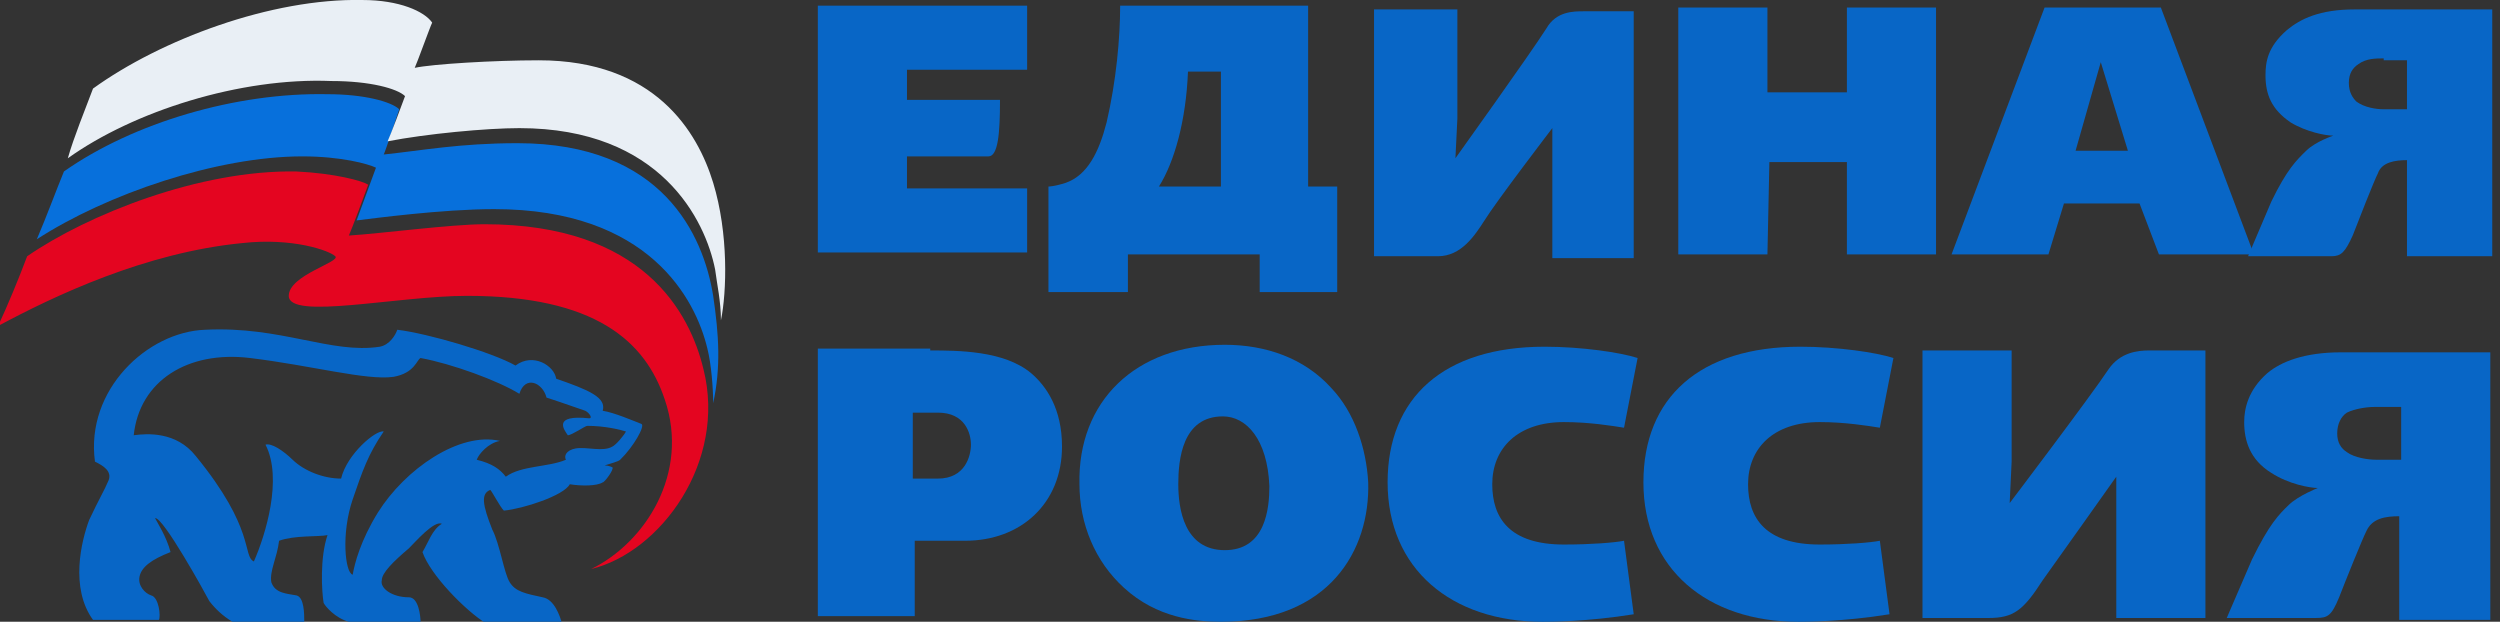 <svg width="193" height="48" viewbox="0 0 193 48" fill="none" xmlns="http://www.w3.org/2000/svg">
<rect width="100%" height="100%" fill="#333333" stroke="none"/>
<path d="M54.31 28.511C53.263 24.148 49.672 17.311 37.404 17.311C34.861 17.311 29.325 18.039 26.931 18.184C27.081 17.893 28.278 14.693 28.427 14.257C27.979 13.966 25.884 13.384 22.892 13.239C15.411 13.093 6.734 16.584 2.096 19.784C1.497 21.384 0.6 23.566 -0.148 25.166C4.19 22.839 11.222 19.493 18.703 18.766C22.593 18.33 25.435 19.348 25.884 19.784C26.333 20.221 22.293 21.239 22.293 22.839C22.293 24.73 30.672 22.839 36.058 22.839C45.932 22.839 49.822 26.33 51.318 30.839C53.263 36.511 49.822 41.893 45.633 43.93C51.019 42.62 56.106 35.639 54.31 28.511Z" fill="#E40520"/>
<path d="M23.34 12.072C26.332 12.072 28.427 12.654 29.025 12.945C28.875 13.381 27.678 16.581 27.529 17.017C28.726 16.872 34.112 16.145 38.151 16.145C50.12 16.145 53.711 23.127 54.609 26.908C54.908 28.072 55.057 29.963 55.057 31.127C55.656 28.363 55.506 25.89 55.057 22.836C54.309 18.181 51.168 11.054 39.947 11.054C35.458 11.054 32.466 11.636 29.623 11.927C29.773 11.636 30.671 8.872 30.82 8.436C30.222 7.854 28.127 7.272 25.285 7.272C18.253 7.127 10.323 9.454 4.937 13.236C4.339 14.69 3.591 16.727 2.843 18.472C8.229 14.981 16.757 12.072 23.34 12.072Z" fill="#0770DC"/>
<path d="M79.294 5.383H70.018V7.71H77.2C77.2 10.328 77.05 12.074 76.302 12.074C75.704 12.074 70.018 12.074 70.018 12.074V14.546H79.294V19.492H63.136V0.438H79.294V5.383Z" fill="#0866C6"/>
<path d="M97.248 22.547V19.637H87.074V22.547H80.94V14.401C80.94 14.401 81.389 14.401 82.287 14.11C83.932 13.528 84.83 11.783 85.428 9.456C86.176 6.256 86.476 2.91 86.476 0.438H100.988V14.401H103.232V22.547H97.248ZM91.712 5.528C91.562 9.31 90.665 12.51 89.468 14.401H94.255V5.528H91.712Z" fill="#0866C6"/>
<path d="M119.84 19.636V11.636V9.89C119.84 9.89 115.501 15.563 114.603 17.017C113.855 18.181 112.808 19.781 111.012 19.781C108.619 19.781 106.075 19.781 106.075 19.781V0.727H112.509V9.163L112.359 12.217C112.359 12.217 118.194 4.072 119.391 2.181C120.139 0.872 121.485 0.872 122.233 0.872C122.682 0.872 126.123 0.872 126.123 0.872V19.927H119.84" fill="#0866C6"/>
<path d="M136.446 7.127H142.58V0.582H149.462V19.637H142.58V12.509H136.596L136.446 19.637H129.564V0.582H136.446V7.127Z" fill="#0866C6"/>
<path d="M173.999 19.637H166.668L165.172 15.709H159.337L158.14 19.637H150.66L157.841 0.582H166.818L173.999 19.637ZM160.235 11.637H164.274L162.18 4.8L160.235 11.637Z" fill="#0866C6"/>
<path d="M185.818 19.636V12.363C184.921 12.363 183.874 12.508 183.574 13.381C183.275 13.963 182.078 17.017 181.629 18.181C181.031 19.49 180.732 19.781 179.984 19.781C178.637 19.781 173.55 19.781 173.55 19.781L175.346 15.563C176.543 13.09 177.291 12.363 178.039 11.636C178.787 10.908 180.133 10.472 180.133 10.472C179.535 10.472 178.039 10.181 176.842 9.454C175.346 8.436 174.897 7.272 174.897 5.817C174.897 4.799 175.046 3.636 176.543 2.327C177.59 1.454 179.086 0.727 181.779 0.727H192.401V19.781H185.818V19.636ZM184.023 4.508C183.425 4.508 182.677 4.508 182.078 4.945C181.629 5.236 181.33 5.672 181.33 6.399C181.33 7.127 181.629 7.563 181.929 7.854C182.527 8.29 183.425 8.436 184.023 8.436H185.818V4.654H184.023V4.508Z" fill="#0866C6"/>
<path d="M163.377 47.709V38.837V36.8C163.377 36.8 158.739 43.346 157.692 44.8C156.195 47.127 155.447 47.709 153.502 47.709C150.809 47.709 148.416 47.709 148.416 47.709V27.055H155.298V35.636L155.148 38.837C155.148 38.837 161.432 30.546 162.778 28.509C163.676 27.2 165.023 27.055 165.92 27.055C166.369 27.055 170.259 27.055 170.259 27.055V47.709H163.377Z" fill="#0866C6"/>
<path d="M185.22 47.708V39.854C184.173 39.854 183.126 39.999 182.677 41.017C182.378 41.599 181.031 44.945 180.582 46.108C179.984 47.563 179.685 47.708 178.787 47.708C177.291 47.708 171.905 47.708 171.905 47.708L173.85 43.199C175.196 40.436 175.944 39.708 176.692 38.981C177.44 38.254 178.937 37.672 178.937 37.672C178.338 37.672 176.692 37.381 175.346 36.508C173.7 35.49 173.251 34.036 173.251 32.581C173.251 31.563 173.551 30.108 175.047 28.799C176.094 27.926 177.889 27.199 180.732 27.199H192.252V47.854H185.22V47.708ZM183.275 31.417C182.677 31.417 181.779 31.563 181.181 31.854C180.732 32.145 180.433 32.727 180.433 33.454C180.433 34.181 180.732 34.617 181.181 34.908C181.779 35.345 182.826 35.49 183.425 35.49H185.37V31.417H183.275Z" fill="#0866C6"/>
<path d="M71.814 27.056C73.908 27.056 77.499 27.056 79.594 28.801C80.79 29.819 81.987 31.565 81.987 34.474C81.987 38.837 78.845 41.746 74.507 41.746H70.617V47.565H63.136V26.91H71.814V27.056ZM70.467 36.947H72.412C74.507 36.947 74.956 35.201 74.956 34.328C74.956 33.456 74.507 31.856 72.412 31.856H70.467V36.947Z" fill="#0866C6"/>
<path d="M102.784 29.963C104.579 31.854 105.477 34.617 105.626 37.235C105.776 42.472 102.634 47.999 94.256 47.999C92.311 47.999 89.319 47.708 86.775 45.381C84.531 43.345 83.334 40.435 83.334 37.381C83.185 30.981 87.673 26.617 94.555 26.617C97.697 26.617 100.689 27.635 102.784 29.963ZM94.406 32.145C91.264 32.145 90.964 35.49 90.964 37.381C90.964 39.272 91.413 42.472 94.555 42.472C97.697 42.472 97.996 39.272 97.996 37.526C97.847 33.89 96.201 32.145 94.406 32.145Z" fill="#0866C6"/>
<path d="M125.375 33.02C124.478 32.875 122.682 32.584 120.737 32.584C117.147 32.584 115.202 34.62 115.202 37.384C115.202 40.002 116.548 42.038 120.737 42.038C122.832 42.038 124.627 41.893 125.375 41.747L126.123 47.42C122.533 48.002 119.54 48.002 119.092 48.002C112.06 48.002 107.123 43.929 107.123 37.238C107.123 30.693 111.461 26.766 119.241 26.766C122.084 26.766 125.076 27.202 126.423 27.638L125.375 33.02Z" fill="#0866C6"/>
<path d="M145.124 33.02C144.227 32.875 142.431 32.584 140.486 32.584C136.896 32.584 134.951 34.62 134.951 37.384C134.951 40.002 136.297 42.038 140.486 42.038C142.581 42.038 144.376 41.893 145.124 41.747L145.872 47.42C142.282 48.002 139.289 48.002 138.841 48.002C131.809 48.002 126.872 43.929 126.872 37.238C126.872 30.693 131.21 26.766 138.99 26.766C141.833 26.766 144.825 27.202 146.172 27.638L145.124 33.02Z" fill="#0866C6"/>
<path d="M55.057 14.11C53.86 10.183 50.569 4.655 41.592 4.655C38.151 4.655 33.364 4.946 32.017 5.237C32.167 4.946 33.214 2.037 33.364 1.746C32.765 0.874 30.82 0.001 27.977 0.001C20.946 -0.145 12.418 3.055 7.181 6.837C6.583 8.437 5.685 10.619 5.236 12.219C10.323 8.583 18.552 5.965 25.584 6.255C28.576 6.255 30.67 6.837 31.269 7.419C31.119 7.855 30.072 10.619 29.922 10.91C32.915 10.328 37.553 9.892 40.096 9.892C51.018 9.892 54.459 17.019 55.207 20.801C55.356 21.965 55.656 23.274 55.656 24.728C56.105 22.546 56.254 18.037 55.057 14.11Z" fill="#E9EFF5"/>
<path d="M49.522 32.729C48.773 32.438 47.427 31.857 46.529 31.711C46.828 30.693 45.482 30.111 42.939 29.238C42.789 28.22 41.143 27.202 39.797 28.22C38.001 27.202 33.064 25.747 30.67 25.456C30.521 25.893 30.072 26.62 29.324 26.766C25.584 27.347 21.694 25.166 15.859 25.456C11.37 25.602 6.583 30.111 7.331 35.638C7.929 35.929 8.677 36.366 8.378 37.093C8.079 37.82 7.63 38.547 6.882 40.147C6.284 41.747 5.386 45.384 7.181 47.856H12.268C12.418 47.566 12.268 46.111 11.67 45.966C11.221 45.82 10.622 45.238 10.772 44.511C10.922 43.784 11.67 43.202 13.166 42.62C12.867 41.456 12.118 40.293 11.969 40.002C12.567 39.856 15.859 45.82 16.158 46.402C16.607 46.984 17.205 47.566 17.953 48.002H23.489C23.489 47.42 23.489 46.111 22.891 45.966C22.142 45.82 21.245 45.82 20.946 44.947C20.796 44.075 21.394 43.056 21.544 41.747C22.741 41.311 24.536 41.456 25.284 41.311C24.686 43.056 24.835 45.675 24.985 46.547C25.135 46.838 25.883 47.711 26.93 48.002H32.466C32.466 47.566 32.316 46.111 31.568 46.111C30.222 46.111 29.324 45.384 29.474 44.802C29.474 44.22 30.371 43.347 31.568 42.329C32.017 41.893 33.513 40.147 34.111 40.438C33.363 40.875 33.064 41.893 32.615 42.62C33.214 44.366 35.907 47.129 37.553 48.147H43.388C43.238 47.566 42.789 46.257 41.891 46.111C40.545 45.82 39.797 45.675 39.348 44.947C38.899 44.22 38.6 42.038 38.001 40.875C37.253 38.984 37.104 38.111 37.852 37.82C38.001 37.966 38.6 39.129 38.899 39.42C40.395 39.275 43.537 38.257 43.986 37.384C44.884 37.529 46.081 37.529 46.529 37.238C46.679 37.238 47.427 36.22 47.277 36.075C47.277 36.075 46.978 35.929 46.679 35.929C47.128 35.784 47.726 35.638 47.876 35.493C48.923 34.475 49.821 32.875 49.522 32.729ZM47.277 34.475C46.529 34.911 45.332 34.475 44.435 34.62C43.687 34.766 43.537 35.202 43.687 35.493C42.34 36.075 40.246 35.929 39.049 36.802C38.6 36.22 38.001 35.784 36.804 35.493C36.954 35.056 37.702 34.184 38.6 34.038C35.458 33.311 31.269 36.22 29.174 39.566C27.828 41.747 27.379 43.493 27.229 44.366C26.631 44.22 26.332 41.166 27.229 38.547C27.977 36.366 28.426 35.056 29.623 33.311C29.025 33.166 26.78 35.056 26.332 36.947C24.985 36.947 23.489 36.366 22.591 35.493C21.843 34.766 20.946 34.184 20.497 34.329C21.843 36.947 20.497 41.311 19.599 43.347C18.701 42.911 19.749 40.875 15.111 35.202C13.615 33.311 11.37 33.456 10.323 33.602C10.772 29.384 14.512 27.056 19.3 27.638C24.087 28.22 28.277 29.384 30.371 29.093C32.017 28.802 32.166 27.784 32.466 27.638C34.86 28.075 38.45 29.384 40.096 30.402C40.545 28.947 41.891 29.529 42.191 30.693C43.537 31.129 44.734 31.566 45.183 31.711C45.482 31.857 45.781 32.293 45.482 32.293C42.639 32.002 43.537 33.166 43.836 33.602C44.136 33.602 45.183 32.875 45.332 32.875C46.679 32.875 47.876 33.166 48.325 33.311C48.175 33.602 47.577 34.329 47.277 34.475Z" fill="#0866C6"/>
</svg>
